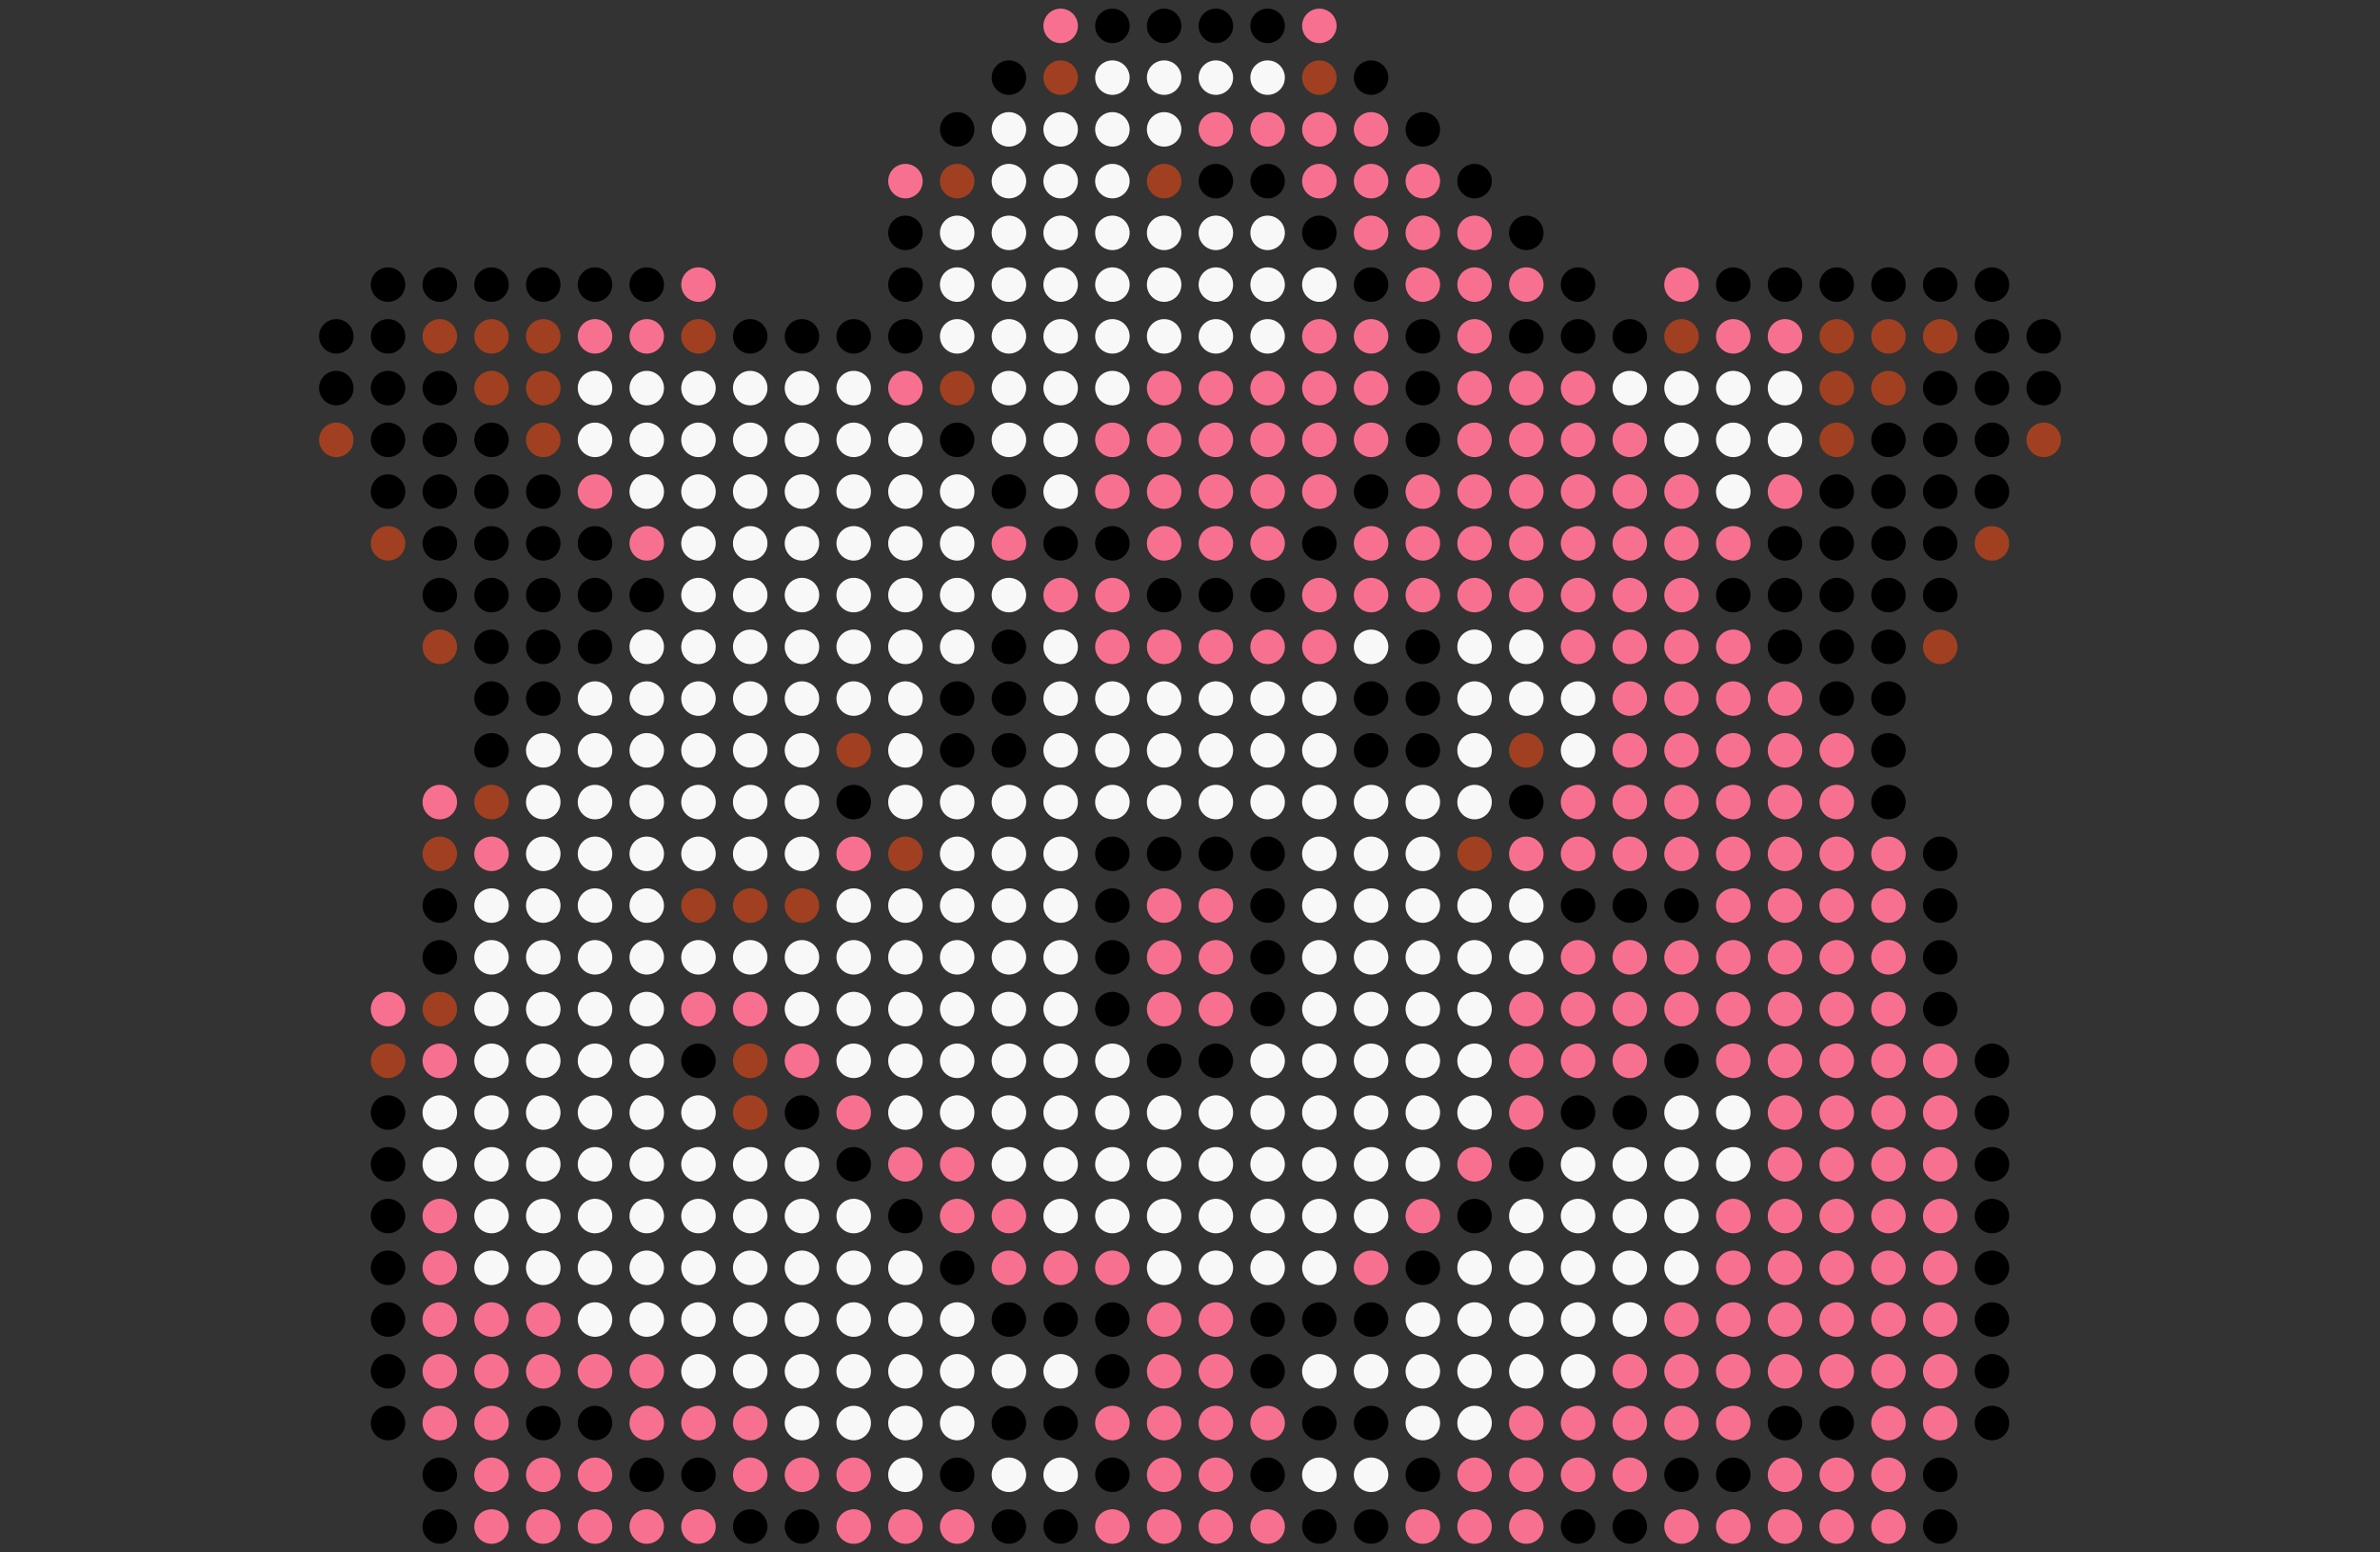 <?xml version="1.0" encoding="utf-8" ?>
<svg baseProfile="full" height="360" version="1.1" width="552" xmlns="http://www.w3.org/2000/svg" xmlns:ev="http://www.w3.org/2001/xml-events" xmlns:xlink="http://www.w3.org/1999/xlink"><rect width="100%" height="100%" fill="#333333" stroke="none"/><defs /><circle cx="246" cy="6" fill="#f87090" r="4" /><circle cx="258" cy="6" fill="#000000" r="4" /><circle cx="270" cy="6" fill="#000000" r="4" /><circle cx="282" cy="6" fill="#000000" r="4" /><circle cx="294" cy="6" fill="#000000" r="4" /><circle cx="306" cy="6" fill="#f87090" r="4" /><circle cx="234" cy="18" fill="#000000" r="4" /><circle cx="246" cy="18" fill="#a04020" r="4" /><circle cx="258" cy="18" fill="#f8f8f8" r="4" /><circle cx="270" cy="18" fill="#f8f8f8" r="4" /><circle cx="282" cy="18" fill="#f8f8f8" r="4" /><circle cx="294" cy="18" fill="#f8f8f8" r="4" /><circle cx="306" cy="18" fill="#a04020" r="4" /><circle cx="318" cy="18" fill="#000000" r="4" /><circle cx="222" cy="30" fill="#000000" r="4" /><circle cx="234" cy="30" fill="#f8f8f8" r="4" /><circle cx="246" cy="30" fill="#f8f8f8" r="4" /><circle cx="258" cy="30" fill="#f8f8f8" r="4" /><circle cx="270" cy="30" fill="#f8f8f8" r="4" /><circle cx="282" cy="30" fill="#f87090" r="4" /><circle cx="294" cy="30" fill="#f87090" r="4" /><circle cx="306" cy="30" fill="#f87090" r="4" /><circle cx="318" cy="30" fill="#f87090" r="4" /><circle cx="330" cy="30" fill="#000000" r="4" /><circle cx="210" cy="42" fill="#f87090" r="4" /><circle cx="222" cy="42" fill="#a04020" r="4" /><circle cx="234" cy="42" fill="#f8f8f8" r="4" /><circle cx="246" cy="42" fill="#f8f8f8" r="4" /><circle cx="258" cy="42" fill="#f8f8f8" r="4" /><circle cx="270" cy="42" fill="#a04020" r="4" /><circle cx="282" cy="42" fill="#000000" r="4" /><circle cx="294" cy="42" fill="#000000" r="4" /><circle cx="306" cy="42" fill="#f87090" r="4" /><circle cx="318" cy="42" fill="#f87090" r="4" /><circle cx="330" cy="42" fill="#f87090" r="4" /><circle cx="342" cy="42" fill="#000000" r="4" /><circle cx="210" cy="54" fill="#000000" r="4" /><circle cx="222" cy="54" fill="#f8f8f8" r="4" /><circle cx="234" cy="54" fill="#f8f8f8" r="4" /><circle cx="246" cy="54" fill="#f8f8f8" r="4" /><circle cx="258" cy="54" fill="#f8f8f8" r="4" /><circle cx="270" cy="54" fill="#f8f8f8" r="4" /><circle cx="282" cy="54" fill="#f8f8f8" r="4" /><circle cx="294" cy="54" fill="#f8f8f8" r="4" /><circle cx="306" cy="54" fill="#000000" r="4" /><circle cx="318" cy="54" fill="#f87090" r="4" /><circle cx="330" cy="54" fill="#f87090" r="4" /><circle cx="342" cy="54" fill="#f87090" r="4" /><circle cx="354" cy="54" fill="#000000" r="4" /><circle cx="90" cy="66" fill="#000000" r="4" /><circle cx="102" cy="66" fill="#000000" r="4" /><circle cx="114" cy="66" fill="#000000" r="4" /><circle cx="126" cy="66" fill="#000000" r="4" /><circle cx="138" cy="66" fill="#000000" r="4" /><circle cx="150" cy="66" fill="#000000" r="4" /><circle cx="162" cy="66" fill="#f87090" r="4" /><circle cx="210" cy="66" fill="#000000" r="4" /><circle cx="222" cy="66" fill="#f8f8f8" r="4" /><circle cx="234" cy="66" fill="#f8f8f8" r="4" /><circle cx="246" cy="66" fill="#f8f8f8" r="4" /><circle cx="258" cy="66" fill="#f8f8f8" r="4" /><circle cx="270" cy="66" fill="#f8f8f8" r="4" /><circle cx="282" cy="66" fill="#f8f8f8" r="4" /><circle cx="294" cy="66" fill="#f8f8f8" r="4" /><circle cx="306" cy="66" fill="#f8f8f8" r="4" /><circle cx="318" cy="66" fill="#000000" r="4" /><circle cx="330" cy="66" fill="#f87090" r="4" /><circle cx="342" cy="66" fill="#f87090" r="4" /><circle cx="354" cy="66" fill="#f87090" r="4" /><circle cx="366" cy="66" fill="#000000" r="4" /><circle cx="390" cy="66" fill="#f87090" r="4" /><circle cx="402" cy="66" fill="#000000" r="4" /><circle cx="414" cy="66" fill="#000000" r="4" /><circle cx="426" cy="66" fill="#000000" r="4" /><circle cx="438" cy="66" fill="#000000" r="4" /><circle cx="450" cy="66" fill="#000000" r="4" /><circle cx="462" cy="66" fill="#000000" r="4" /><circle cx="78" cy="78" fill="#000000" r="4" /><circle cx="90" cy="78" fill="#000000" r="4" /><circle cx="102" cy="78" fill="#a04020" r="4" /><circle cx="114" cy="78" fill="#a04020" r="4" /><circle cx="126" cy="78" fill="#a04020" r="4" /><circle cx="138" cy="78" fill="#f87090" r="4" /><circle cx="150" cy="78" fill="#f87090" r="4" /><circle cx="162" cy="78" fill="#a04020" r="4" /><circle cx="174" cy="78" fill="#000000" r="4" /><circle cx="186" cy="78" fill="#000000" r="4" /><circle cx="198" cy="78" fill="#000000" r="4" /><circle cx="210" cy="78" fill="#000000" r="4" /><circle cx="222" cy="78" fill="#f8f8f8" r="4" /><circle cx="234" cy="78" fill="#f8f8f8" r="4" /><circle cx="246" cy="78" fill="#f8f8f8" r="4" /><circle cx="258" cy="78" fill="#f8f8f8" r="4" /><circle cx="270" cy="78" fill="#f8f8f8" r="4" /><circle cx="282" cy="78" fill="#f8f8f8" r="4" /><circle cx="294" cy="78" fill="#f8f8f8" r="4" /><circle cx="306" cy="78" fill="#f87090" r="4" /><circle cx="318" cy="78" fill="#f87090" r="4" /><circle cx="330" cy="78" fill="#000000" r="4" /><circle cx="342" cy="78" fill="#f87090" r="4" /><circle cx="354" cy="78" fill="#000000" r="4" /><circle cx="366" cy="78" fill="#000000" r="4" /><circle cx="378" cy="78" fill="#000000" r="4" /><circle cx="390" cy="78" fill="#a04020" r="4" /><circle cx="402" cy="78" fill="#f87090" r="4" /><circle cx="414" cy="78" fill="#f87090" r="4" /><circle cx="426" cy="78" fill="#a04020" r="4" /><circle cx="438" cy="78" fill="#a04020" r="4" /><circle cx="450" cy="78" fill="#a04020" r="4" /><circle cx="462" cy="78" fill="#000000" r="4" /><circle cx="474" cy="78" fill="#000000" r="4" /><circle cx="78" cy="90" fill="#000000" r="4" /><circle cx="90" cy="90" fill="#000000" r="4" /><circle cx="102" cy="90" fill="#000000" r="4" /><circle cx="114" cy="90" fill="#a04020" r="4" /><circle cx="126" cy="90" fill="#a04020" r="4" /><circle cx="138" cy="90" fill="#f8f8f8" r="4" /><circle cx="150" cy="90" fill="#f8f8f8" r="4" /><circle cx="162" cy="90" fill="#f8f8f8" r="4" /><circle cx="174" cy="90" fill="#f8f8f8" r="4" /><circle cx="186" cy="90" fill="#f8f8f8" r="4" /><circle cx="198" cy="90" fill="#f8f8f8" r="4" /><circle cx="210" cy="90" fill="#f87090" r="4" /><circle cx="222" cy="90" fill="#a04020" r="4" /><circle cx="234" cy="90" fill="#f8f8f8" r="4" /><circle cx="246" cy="90" fill="#f8f8f8" r="4" /><circle cx="258" cy="90" fill="#f8f8f8" r="4" /><circle cx="270" cy="90" fill="#f87090" r="4" /><circle cx="282" cy="90" fill="#f87090" r="4" /><circle cx="294" cy="90" fill="#f87090" r="4" /><circle cx="306" cy="90" fill="#f87090" r="4" /><circle cx="318" cy="90" fill="#f87090" r="4" /><circle cx="330" cy="90" fill="#000000" r="4" /><circle cx="342" cy="90" fill="#f87090" r="4" /><circle cx="354" cy="90" fill="#f87090" r="4" /><circle cx="366" cy="90" fill="#f87090" r="4" /><circle cx="378" cy="90" fill="#f8f8f8" r="4" /><circle cx="390" cy="90" fill="#f8f8f8" r="4" /><circle cx="402" cy="90" fill="#f8f8f8" r="4" /><circle cx="414" cy="90" fill="#f8f8f8" r="4" /><circle cx="426" cy="90" fill="#a04020" r="4" /><circle cx="438" cy="90" fill="#a04020" r="4" /><circle cx="450" cy="90" fill="#000000" r="4" /><circle cx="462" cy="90" fill="#000000" r="4" /><circle cx="474" cy="90" fill="#000000" r="4" /><circle cx="78" cy="102" fill="#a04020" r="4" /><circle cx="90" cy="102" fill="#000000" r="4" /><circle cx="102" cy="102" fill="#000000" r="4" /><circle cx="114" cy="102" fill="#000000" r="4" /><circle cx="126" cy="102" fill="#a04020" r="4" /><circle cx="138" cy="102" fill="#f8f8f8" r="4" /><circle cx="150" cy="102" fill="#f8f8f8" r="4" /><circle cx="162" cy="102" fill="#f8f8f8" r="4" /><circle cx="174" cy="102" fill="#f8f8f8" r="4" /><circle cx="186" cy="102" fill="#f8f8f8" r="4" /><circle cx="198" cy="102" fill="#f8f8f8" r="4" /><circle cx="210" cy="102" fill="#f8f8f8" r="4" /><circle cx="222" cy="102" fill="#000000" r="4" /><circle cx="234" cy="102" fill="#f8f8f8" r="4" /><circle cx="246" cy="102" fill="#f8f8f8" r="4" /><circle cx="258" cy="102" fill="#f87090" r="4" /><circle cx="270" cy="102" fill="#f87090" r="4" /><circle cx="282" cy="102" fill="#f87090" r="4" /><circle cx="294" cy="102" fill="#f87090" r="4" /><circle cx="306" cy="102" fill="#f87090" r="4" /><circle cx="318" cy="102" fill="#f87090" r="4" /><circle cx="330" cy="102" fill="#000000" r="4" /><circle cx="342" cy="102" fill="#f87090" r="4" /><circle cx="354" cy="102" fill="#f87090" r="4" /><circle cx="366" cy="102" fill="#f87090" r="4" /><circle cx="378" cy="102" fill="#f87090" r="4" /><circle cx="390" cy="102" fill="#f8f8f8" r="4" /><circle cx="402" cy="102" fill="#f8f8f8" r="4" /><circle cx="414" cy="102" fill="#f8f8f8" r="4" /><circle cx="426" cy="102" fill="#a04020" r="4" /><circle cx="438" cy="102" fill="#000000" r="4" /><circle cx="450" cy="102" fill="#000000" r="4" /><circle cx="462" cy="102" fill="#000000" r="4" /><circle cx="474" cy="102" fill="#a04020" r="4" /><circle cx="90" cy="114" fill="#000000" r="4" /><circle cx="102" cy="114" fill="#000000" r="4" /><circle cx="114" cy="114" fill="#000000" r="4" /><circle cx="126" cy="114" fill="#000000" r="4" /><circle cx="138" cy="114" fill="#f87090" r="4" /><circle cx="150" cy="114" fill="#f8f8f8" r="4" /><circle cx="162" cy="114" fill="#f8f8f8" r="4" /><circle cx="174" cy="114" fill="#f8f8f8" r="4" /><circle cx="186" cy="114" fill="#f8f8f8" r="4" /><circle cx="198" cy="114" fill="#f8f8f8" r="4" /><circle cx="210" cy="114" fill="#f8f8f8" r="4" /><circle cx="222" cy="114" fill="#f8f8f8" r="4" /><circle cx="234" cy="114" fill="#000000" r="4" /><circle cx="246" cy="114" fill="#f8f8f8" r="4" /><circle cx="258" cy="114" fill="#f87090" r="4" /><circle cx="270" cy="114" fill="#f87090" r="4" /><circle cx="282" cy="114" fill="#f87090" r="4" /><circle cx="294" cy="114" fill="#f87090" r="4" /><circle cx="306" cy="114" fill="#f87090" r="4" /><circle cx="318" cy="114" fill="#000000" r="4" /><circle cx="330" cy="114" fill="#f87090" r="4" /><circle cx="342" cy="114" fill="#f87090" r="4" /><circle cx="354" cy="114" fill="#f87090" r="4" /><circle cx="366" cy="114" fill="#f87090" r="4" /><circle cx="378" cy="114" fill="#f87090" r="4" /><circle cx="390" cy="114" fill="#f87090" r="4" /><circle cx="402" cy="114" fill="#f8f8f8" r="4" /><circle cx="414" cy="114" fill="#f87090" r="4" /><circle cx="426" cy="114" fill="#000000" r="4" /><circle cx="438" cy="114" fill="#000000" r="4" /><circle cx="450" cy="114" fill="#000000" r="4" /><circle cx="462" cy="114" fill="#000000" r="4" /><circle cx="90" cy="126" fill="#a04020" r="4" /><circle cx="102" cy="126" fill="#000000" r="4" /><circle cx="114" cy="126" fill="#000000" r="4" /><circle cx="126" cy="126" fill="#000000" r="4" /><circle cx="138" cy="126" fill="#000000" r="4" /><circle cx="150" cy="126" fill="#f87090" r="4" /><circle cx="162" cy="126" fill="#f8f8f8" r="4" /><circle cx="174" cy="126" fill="#f8f8f8" r="4" /><circle cx="186" cy="126" fill="#f8f8f8" r="4" /><circle cx="198" cy="126" fill="#f8f8f8" r="4" /><circle cx="210" cy="126" fill="#f8f8f8" r="4" /><circle cx="222" cy="126" fill="#f8f8f8" r="4" /><circle cx="234" cy="126" fill="#f87090" r="4" /><circle cx="246" cy="126" fill="#000000" r="4" /><circle cx="258" cy="126" fill="#000000" r="4" /><circle cx="270" cy="126" fill="#f87090" r="4" /><circle cx="282" cy="126" fill="#f87090" r="4" /><circle cx="294" cy="126" fill="#f87090" r="4" /><circle cx="306" cy="126" fill="#000000" r="4" /><circle cx="318" cy="126" fill="#f87090" r="4" /><circle cx="330" cy="126" fill="#f87090" r="4" /><circle cx="342" cy="126" fill="#f87090" r="4" /><circle cx="354" cy="126" fill="#f87090" r="4" /><circle cx="366" cy="126" fill="#f87090" r="4" /><circle cx="378" cy="126" fill="#f87090" r="4" /><circle cx="390" cy="126" fill="#f87090" r="4" /><circle cx="402" cy="126" fill="#f87090" r="4" /><circle cx="414" cy="126" fill="#000000" r="4" /><circle cx="426" cy="126" fill="#000000" r="4" /><circle cx="438" cy="126" fill="#000000" r="4" /><circle cx="450" cy="126" fill="#000000" r="4" /><circle cx="462" cy="126" fill="#a04020" r="4" /><circle cx="102" cy="138" fill="#000000" r="4" /><circle cx="114" cy="138" fill="#000000" r="4" /><circle cx="126" cy="138" fill="#000000" r="4" /><circle cx="138" cy="138" fill="#000000" r="4" /><circle cx="150" cy="138" fill="#000000" r="4" /><circle cx="162" cy="138" fill="#f8f8f8" r="4" /><circle cx="174" cy="138" fill="#f8f8f8" r="4" /><circle cx="186" cy="138" fill="#f8f8f8" r="4" /><circle cx="198" cy="138" fill="#f8f8f8" r="4" /><circle cx="210" cy="138" fill="#f8f8f8" r="4" /><circle cx="222" cy="138" fill="#f8f8f8" r="4" /><circle cx="234" cy="138" fill="#f8f8f8" r="4" /><circle cx="246" cy="138" fill="#f87090" r="4" /><circle cx="258" cy="138" fill="#f87090" r="4" /><circle cx="270" cy="138" fill="#000000" r="4" /><circle cx="282" cy="138" fill="#000000" r="4" /><circle cx="294" cy="138" fill="#000000" r="4" /><circle cx="306" cy="138" fill="#f87090" r="4" /><circle cx="318" cy="138" fill="#f87090" r="4" /><circle cx="330" cy="138" fill="#f87090" r="4" /><circle cx="342" cy="138" fill="#f87090" r="4" /><circle cx="354" cy="138" fill="#f87090" r="4" /><circle cx="366" cy="138" fill="#f87090" r="4" /><circle cx="378" cy="138" fill="#f87090" r="4" /><circle cx="390" cy="138" fill="#f87090" r="4" /><circle cx="402" cy="138" fill="#000000" r="4" /><circle cx="414" cy="138" fill="#000000" r="4" /><circle cx="426" cy="138" fill="#000000" r="4" /><circle cx="438" cy="138" fill="#000000" r="4" /><circle cx="450" cy="138" fill="#000000" r="4" /><circle cx="102" cy="150" fill="#a04020" r="4" /><circle cx="114" cy="150" fill="#000000" r="4" /><circle cx="126" cy="150" fill="#000000" r="4" /><circle cx="138" cy="150" fill="#000000" r="4" /><circle cx="150" cy="150" fill="#f8f8f8" r="4" /><circle cx="162" cy="150" fill="#f8f8f8" r="4" /><circle cx="174" cy="150" fill="#f8f8f8" r="4" /><circle cx="186" cy="150" fill="#f8f8f8" r="4" /><circle cx="198" cy="150" fill="#f8f8f8" r="4" /><circle cx="210" cy="150" fill="#f8f8f8" r="4" /><circle cx="222" cy="150" fill="#f8f8f8" r="4" /><circle cx="234" cy="150" fill="#000000" r="4" /><circle cx="246" cy="150" fill="#f8f8f8" r="4" /><circle cx="258" cy="150" fill="#f87090" r="4" /><circle cx="270" cy="150" fill="#f87090" r="4" /><circle cx="282" cy="150" fill="#f87090" r="4" /><circle cx="294" cy="150" fill="#f87090" r="4" /><circle cx="306" cy="150" fill="#f87090" r="4" /><circle cx="318" cy="150" fill="#f8f8f8" r="4" /><circle cx="330" cy="150" fill="#000000" r="4" /><circle cx="342" cy="150" fill="#f8f8f8" r="4" /><circle cx="354" cy="150" fill="#f8f8f8" r="4" /><circle cx="366" cy="150" fill="#f87090" r="4" /><circle cx="378" cy="150" fill="#f87090" r="4" /><circle cx="390" cy="150" fill="#f87090" r="4" /><circle cx="402" cy="150" fill="#f87090" r="4" /><circle cx="414" cy="150" fill="#000000" r="4" /><circle cx="426" cy="150" fill="#000000" r="4" /><circle cx="438" cy="150" fill="#000000" r="4" /><circle cx="450" cy="150" fill="#a04020" r="4" /><circle cx="114" cy="162" fill="#000000" r="4" /><circle cx="126" cy="162" fill="#000000" r="4" /><circle cx="138" cy="162" fill="#f8f8f8" r="4" /><circle cx="150" cy="162" fill="#f8f8f8" r="4" /><circle cx="162" cy="162" fill="#f8f8f8" r="4" /><circle cx="174" cy="162" fill="#f8f8f8" r="4" /><circle cx="186" cy="162" fill="#f8f8f8" r="4" /><circle cx="198" cy="162" fill="#f8f8f8" r="4" /><circle cx="210" cy="162" fill="#f8f8f8" r="4" /><circle cx="222" cy="162" fill="#000000" r="4" /><circle cx="234" cy="162" fill="#000000" r="4" /><circle cx="246" cy="162" fill="#f8f8f8" r="4" /><circle cx="258" cy="162" fill="#f8f8f8" r="4" /><circle cx="270" cy="162" fill="#f8f8f8" r="4" /><circle cx="282" cy="162" fill="#f8f8f8" r="4" /><circle cx="294" cy="162" fill="#f8f8f8" r="4" /><circle cx="306" cy="162" fill="#f8f8f8" r="4" /><circle cx="318" cy="162" fill="#000000" r="4" /><circle cx="330" cy="162" fill="#000000" r="4" /><circle cx="342" cy="162" fill="#f8f8f8" r="4" /><circle cx="354" cy="162" fill="#f8f8f8" r="4" /><circle cx="366" cy="162" fill="#f8f8f8" r="4" /><circle cx="378" cy="162" fill="#f87090" r="4" /><circle cx="390" cy="162" fill="#f87090" r="4" /><circle cx="402" cy="162" fill="#f87090" r="4" /><circle cx="414" cy="162" fill="#f87090" r="4" /><circle cx="426" cy="162" fill="#000000" r="4" /><circle cx="438" cy="162" fill="#000000" r="4" /><circle cx="114" cy="174" fill="#000000" r="4" /><circle cx="126" cy="174" fill="#f8f8f8" r="4" /><circle cx="138" cy="174" fill="#f8f8f8" r="4" /><circle cx="150" cy="174" fill="#f8f8f8" r="4" /><circle cx="162" cy="174" fill="#f8f8f8" r="4" /><circle cx="174" cy="174" fill="#f8f8f8" r="4" /><circle cx="186" cy="174" fill="#f8f8f8" r="4" /><circle cx="198" cy="174" fill="#a04020" r="4" /><circle cx="210" cy="174" fill="#f8f8f8" r="4" /><circle cx="222" cy="174" fill="#000000" r="4" /><circle cx="234" cy="174" fill="#000000" r="4" /><circle cx="246" cy="174" fill="#f8f8f8" r="4" /><circle cx="258" cy="174" fill="#f8f8f8" r="4" /><circle cx="270" cy="174" fill="#f8f8f8" r="4" /><circle cx="282" cy="174" fill="#f8f8f8" r="4" /><circle cx="294" cy="174" fill="#f8f8f8" r="4" /><circle cx="306" cy="174" fill="#f8f8f8" r="4" /><circle cx="318" cy="174" fill="#000000" r="4" /><circle cx="330" cy="174" fill="#000000" r="4" /><circle cx="342" cy="174" fill="#f8f8f8" r="4" /><circle cx="354" cy="174" fill="#a04020" r="4" /><circle cx="366" cy="174" fill="#f8f8f8" r="4" /><circle cx="378" cy="174" fill="#f87090" r="4" /><circle cx="390" cy="174" fill="#f87090" r="4" /><circle cx="402" cy="174" fill="#f87090" r="4" /><circle cx="414" cy="174" fill="#f87090" r="4" /><circle cx="426" cy="174" fill="#f87090" r="4" /><circle cx="438" cy="174" fill="#000000" r="4" /><circle cx="102" cy="186" fill="#f87090" r="4" /><circle cx="114" cy="186" fill="#a04020" r="4" /><circle cx="126" cy="186" fill="#f8f8f8" r="4" /><circle cx="138" cy="186" fill="#f8f8f8" r="4" /><circle cx="150" cy="186" fill="#f8f8f8" r="4" /><circle cx="162" cy="186" fill="#f8f8f8" r="4" /><circle cx="174" cy="186" fill="#f8f8f8" r="4" /><circle cx="186" cy="186" fill="#f8f8f8" r="4" /><circle cx="198" cy="186" fill="#000000" r="4" /><circle cx="210" cy="186" fill="#f8f8f8" r="4" /><circle cx="222" cy="186" fill="#f8f8f8" r="4" /><circle cx="234" cy="186" fill="#f8f8f8" r="4" /><circle cx="246" cy="186" fill="#f8f8f8" r="4" /><circle cx="258" cy="186" fill="#f8f8f8" r="4" /><circle cx="270" cy="186" fill="#f8f8f8" r="4" /><circle cx="282" cy="186" fill="#f8f8f8" r="4" /><circle cx="294" cy="186" fill="#f8f8f8" r="4" /><circle cx="306" cy="186" fill="#f8f8f8" r="4" /><circle cx="318" cy="186" fill="#f8f8f8" r="4" /><circle cx="330" cy="186" fill="#f8f8f8" r="4" /><circle cx="342" cy="186" fill="#f8f8f8" r="4" /><circle cx="354" cy="186" fill="#000000" r="4" /><circle cx="366" cy="186" fill="#f87090" r="4" /><circle cx="378" cy="186" fill="#f87090" r="4" /><circle cx="390" cy="186" fill="#f87090" r="4" /><circle cx="402" cy="186" fill="#f87090" r="4" /><circle cx="414" cy="186" fill="#f87090" r="4" /><circle cx="426" cy="186" fill="#f87090" r="4" /><circle cx="438" cy="186" fill="#000000" r="4" /><circle cx="102" cy="198" fill="#a04020" r="4" /><circle cx="114" cy="198" fill="#f87090" r="4" /><circle cx="126" cy="198" fill="#f8f8f8" r="4" /><circle cx="138" cy="198" fill="#f8f8f8" r="4" /><circle cx="150" cy="198" fill="#f8f8f8" r="4" /><circle cx="162" cy="198" fill="#f8f8f8" r="4" /><circle cx="174" cy="198" fill="#f8f8f8" r="4" /><circle cx="186" cy="198" fill="#f8f8f8" r="4" /><circle cx="198" cy="198" fill="#f87090" r="4" /><circle cx="210" cy="198" fill="#a04020" r="4" /><circle cx="222" cy="198" fill="#f8f8f8" r="4" /><circle cx="234" cy="198" fill="#f8f8f8" r="4" /><circle cx="246" cy="198" fill="#f8f8f8" r="4" /><circle cx="258" cy="198" fill="#000000" r="4" /><circle cx="270" cy="198" fill="#000000" r="4" /><circle cx="282" cy="198" fill="#000000" r="4" /><circle cx="294" cy="198" fill="#000000" r="4" /><circle cx="306" cy="198" fill="#f8f8f8" r="4" /><circle cx="318" cy="198" fill="#f8f8f8" r="4" /><circle cx="330" cy="198" fill="#f8f8f8" r="4" /><circle cx="342" cy="198" fill="#a04020" r="4" /><circle cx="354" cy="198" fill="#f87090" r="4" /><circle cx="366" cy="198" fill="#f87090" r="4" /><circle cx="378" cy="198" fill="#f87090" r="4" /><circle cx="390" cy="198" fill="#f87090" r="4" /><circle cx="402" cy="198" fill="#f87090" r="4" /><circle cx="414" cy="198" fill="#f87090" r="4" /><circle cx="426" cy="198" fill="#f87090" r="4" /><circle cx="438" cy="198" fill="#f87090" r="4" /><circle cx="450" cy="198" fill="#000000" r="4" /><circle cx="102" cy="210" fill="#000000" r="4" /><circle cx="114" cy="210" fill="#f8f8f8" r="4" /><circle cx="126" cy="210" fill="#f8f8f8" r="4" /><circle cx="138" cy="210" fill="#f8f8f8" r="4" /><circle cx="150" cy="210" fill="#f8f8f8" r="4" /><circle cx="162" cy="210" fill="#a04020" r="4" /><circle cx="174" cy="210" fill="#a04020" r="4" /><circle cx="186" cy="210" fill="#a04020" r="4" /><circle cx="198" cy="210" fill="#f8f8f8" r="4" /><circle cx="210" cy="210" fill="#f8f8f8" r="4" /><circle cx="222" cy="210" fill="#f8f8f8" r="4" /><circle cx="234" cy="210" fill="#f8f8f8" r="4" /><circle cx="246" cy="210" fill="#f8f8f8" r="4" /><circle cx="258" cy="210" fill="#000000" r="4" /><circle cx="270" cy="210" fill="#f87090" r="4" /><circle cx="282" cy="210" fill="#f87090" r="4" /><circle cx="294" cy="210" fill="#000000" r="4" /><circle cx="306" cy="210" fill="#f8f8f8" r="4" /><circle cx="318" cy="210" fill="#f8f8f8" r="4" /><circle cx="330" cy="210" fill="#f8f8f8" r="4" /><circle cx="342" cy="210" fill="#f8f8f8" r="4" /><circle cx="354" cy="210" fill="#f8f8f8" r="4" /><circle cx="366" cy="210" fill="#000000" r="4" /><circle cx="378" cy="210" fill="#000000" r="4" /><circle cx="390" cy="210" fill="#000000" r="4" /><circle cx="402" cy="210" fill="#f87090" r="4" /><circle cx="414" cy="210" fill="#f87090" r="4" /><circle cx="426" cy="210" fill="#f87090" r="4" /><circle cx="438" cy="210" fill="#f87090" r="4" /><circle cx="450" cy="210" fill="#000000" r="4" /><circle cx="102" cy="222" fill="#000000" r="4" /><circle cx="114" cy="222" fill="#f8f8f8" r="4" /><circle cx="126" cy="222" fill="#f8f8f8" r="4" /><circle cx="138" cy="222" fill="#f8f8f8" r="4" /><circle cx="150" cy="222" fill="#f8f8f8" r="4" /><circle cx="162" cy="222" fill="#f8f8f8" r="4" /><circle cx="174" cy="222" fill="#f8f8f8" r="4" /><circle cx="186" cy="222" fill="#f8f8f8" r="4" /><circle cx="198" cy="222" fill="#f8f8f8" r="4" /><circle cx="210" cy="222" fill="#f8f8f8" r="4" /><circle cx="222" cy="222" fill="#f8f8f8" r="4" /><circle cx="234" cy="222" fill="#f8f8f8" r="4" /><circle cx="246" cy="222" fill="#f8f8f8" r="4" /><circle cx="258" cy="222" fill="#000000" r="4" /><circle cx="270" cy="222" fill="#f87090" r="4" /><circle cx="282" cy="222" fill="#f87090" r="4" /><circle cx="294" cy="222" fill="#000000" r="4" /><circle cx="306" cy="222" fill="#f8f8f8" r="4" /><circle cx="318" cy="222" fill="#f8f8f8" r="4" /><circle cx="330" cy="222" fill="#f8f8f8" r="4" /><circle cx="342" cy="222" fill="#f8f8f8" r="4" /><circle cx="354" cy="222" fill="#f8f8f8" r="4" /><circle cx="366" cy="222" fill="#f87090" r="4" /><circle cx="378" cy="222" fill="#f87090" r="4" /><circle cx="390" cy="222" fill="#f87090" r="4" /><circle cx="402" cy="222" fill="#f87090" r="4" /><circle cx="414" cy="222" fill="#f87090" r="4" /><circle cx="426" cy="222" fill="#f87090" r="4" /><circle cx="438" cy="222" fill="#f87090" r="4" /><circle cx="450" cy="222" fill="#000000" r="4" /><circle cx="90" cy="234" fill="#f87090" r="4" /><circle cx="102" cy="234" fill="#a04020" r="4" /><circle cx="114" cy="234" fill="#f8f8f8" r="4" /><circle cx="126" cy="234" fill="#f8f8f8" r="4" /><circle cx="138" cy="234" fill="#f8f8f8" r="4" /><circle cx="150" cy="234" fill="#f8f8f8" r="4" /><circle cx="162" cy="234" fill="#f87090" r="4" /><circle cx="174" cy="234" fill="#f87090" r="4" /><circle cx="186" cy="234" fill="#f8f8f8" r="4" /><circle cx="198" cy="234" fill="#f8f8f8" r="4" /><circle cx="210" cy="234" fill="#f8f8f8" r="4" /><circle cx="222" cy="234" fill="#f8f8f8" r="4" /><circle cx="234" cy="234" fill="#f8f8f8" r="4" /><circle cx="246" cy="234" fill="#f8f8f8" r="4" /><circle cx="258" cy="234" fill="#000000" r="4" /><circle cx="270" cy="234" fill="#f87090" r="4" /><circle cx="282" cy="234" fill="#f87090" r="4" /><circle cx="294" cy="234" fill="#000000" r="4" /><circle cx="306" cy="234" fill="#f8f8f8" r="4" /><circle cx="318" cy="234" fill="#f8f8f8" r="4" /><circle cx="330" cy="234" fill="#f8f8f8" r="4" /><circle cx="342" cy="234" fill="#f8f8f8" r="4" /><circle cx="354" cy="234" fill="#f87090" r="4" /><circle cx="366" cy="234" fill="#f87090" r="4" /><circle cx="378" cy="234" fill="#f87090" r="4" /><circle cx="390" cy="234" fill="#f87090" r="4" /><circle cx="402" cy="234" fill="#f87090" r="4" /><circle cx="414" cy="234" fill="#f87090" r="4" /><circle cx="426" cy="234" fill="#f87090" r="4" /><circle cx="438" cy="234" fill="#f87090" r="4" /><circle cx="450" cy="234" fill="#000000" r="4" /><circle cx="90" cy="246" fill="#a04020" r="4" /><circle cx="102" cy="246" fill="#f87090" r="4" /><circle cx="114" cy="246" fill="#f8f8f8" r="4" /><circle cx="126" cy="246" fill="#f8f8f8" r="4" /><circle cx="138" cy="246" fill="#f8f8f8" r="4" /><circle cx="150" cy="246" fill="#f8f8f8" r="4" /><circle cx="162" cy="246" fill="#000000" r="4" /><circle cx="174" cy="246" fill="#a04020" r="4" /><circle cx="186" cy="246" fill="#f87090" r="4" /><circle cx="198" cy="246" fill="#f8f8f8" r="4" /><circle cx="210" cy="246" fill="#f8f8f8" r="4" /><circle cx="222" cy="246" fill="#f8f8f8" r="4" /><circle cx="234" cy="246" fill="#f8f8f8" r="4" /><circle cx="246" cy="246" fill="#f8f8f8" r="4" /><circle cx="258" cy="246" fill="#f8f8f8" r="4" /><circle cx="270" cy="246" fill="#000000" r="4" /><circle cx="282" cy="246" fill="#000000" r="4" /><circle cx="294" cy="246" fill="#f8f8f8" r="4" /><circle cx="306" cy="246" fill="#f8f8f8" r="4" /><circle cx="318" cy="246" fill="#f8f8f8" r="4" /><circle cx="330" cy="246" fill="#f8f8f8" r="4" /><circle cx="342" cy="246" fill="#f8f8f8" r="4" /><circle cx="354" cy="246" fill="#f87090" r="4" /><circle cx="366" cy="246" fill="#f87090" r="4" /><circle cx="378" cy="246" fill="#f87090" r="4" /><circle cx="390" cy="246" fill="#000000" r="4" /><circle cx="402" cy="246" fill="#f87090" r="4" /><circle cx="414" cy="246" fill="#f87090" r="4" /><circle cx="426" cy="246" fill="#f87090" r="4" /><circle cx="438" cy="246" fill="#f87090" r="4" /><circle cx="450" cy="246" fill="#f87090" r="4" /><circle cx="462" cy="246" fill="#000000" r="4" /><circle cx="90" cy="258" fill="#000000" r="4" /><circle cx="102" cy="258" fill="#f8f8f8" r="4" /><circle cx="114" cy="258" fill="#f8f8f8" r="4" /><circle cx="126" cy="258" fill="#f8f8f8" r="4" /><circle cx="138" cy="258" fill="#f8f8f8" r="4" /><circle cx="150" cy="258" fill="#f8f8f8" r="4" /><circle cx="162" cy="258" fill="#f8f8f8" r="4" /><circle cx="174" cy="258" fill="#a04020" r="4" /><circle cx="186" cy="258" fill="#000000" r="4" /><circle cx="198" cy="258" fill="#f87090" r="4" /><circle cx="210" cy="258" fill="#f8f8f8" r="4" /><circle cx="222" cy="258" fill="#f8f8f8" r="4" /><circle cx="234" cy="258" fill="#f8f8f8" r="4" /><circle cx="246" cy="258" fill="#f8f8f8" r="4" /><circle cx="258" cy="258" fill="#f8f8f8" r="4" /><circle cx="270" cy="258" fill="#f8f8f8" r="4" /><circle cx="282" cy="258" fill="#f8f8f8" r="4" /><circle cx="294" cy="258" fill="#f8f8f8" r="4" /><circle cx="306" cy="258" fill="#f8f8f8" r="4" /><circle cx="318" cy="258" fill="#f8f8f8" r="4" /><circle cx="330" cy="258" fill="#f8f8f8" r="4" /><circle cx="342" cy="258" fill="#f8f8f8" r="4" /><circle cx="354" cy="258" fill="#f87090" r="4" /><circle cx="366" cy="258" fill="#000000" r="4" /><circle cx="378" cy="258" fill="#000000" r="4" /><circle cx="390" cy="258" fill="#f8f8f8" r="4" /><circle cx="402" cy="258" fill="#f8f8f8" r="4" /><circle cx="414" cy="258" fill="#f87090" r="4" /><circle cx="426" cy="258" fill="#f87090" r="4" /><circle cx="438" cy="258" fill="#f87090" r="4" /><circle cx="450" cy="258" fill="#f87090" r="4" /><circle cx="462" cy="258" fill="#000000" r="4" /><circle cx="90" cy="270" fill="#000000" r="4" /><circle cx="102" cy="270" fill="#f8f8f8" r="4" /><circle cx="114" cy="270" fill="#f8f8f8" r="4" /><circle cx="126" cy="270" fill="#f8f8f8" r="4" /><circle cx="138" cy="270" fill="#f8f8f8" r="4" /><circle cx="150" cy="270" fill="#f8f8f8" r="4" /><circle cx="162" cy="270" fill="#f8f8f8" r="4" /><circle cx="174" cy="270" fill="#f8f8f8" r="4" /><circle cx="186" cy="270" fill="#f8f8f8" r="4" /><circle cx="198" cy="270" fill="#000000" r="4" /><circle cx="210" cy="270" fill="#f87090" r="4" /><circle cx="222" cy="270" fill="#f87090" r="4" /><circle cx="234" cy="270" fill="#f8f8f8" r="4" /><circle cx="246" cy="270" fill="#f8f8f8" r="4" /><circle cx="258" cy="270" fill="#f8f8f8" r="4" /><circle cx="270" cy="270" fill="#f8f8f8" r="4" /><circle cx="282" cy="270" fill="#f8f8f8" r="4" /><circle cx="294" cy="270" fill="#f8f8f8" r="4" /><circle cx="306" cy="270" fill="#f8f8f8" r="4" /><circle cx="318" cy="270" fill="#f8f8f8" r="4" /><circle cx="330" cy="270" fill="#f8f8f8" r="4" /><circle cx="342" cy="270" fill="#f87090" r="4" /><circle cx="354" cy="270" fill="#000000" r="4" /><circle cx="366" cy="270" fill="#f8f8f8" r="4" /><circle cx="378" cy="270" fill="#f8f8f8" r="4" /><circle cx="390" cy="270" fill="#f8f8f8" r="4" /><circle cx="402" cy="270" fill="#f8f8f8" r="4" /><circle cx="414" cy="270" fill="#f87090" r="4" /><circle cx="426" cy="270" fill="#f87090" r="4" /><circle cx="438" cy="270" fill="#f87090" r="4" /><circle cx="450" cy="270" fill="#f87090" r="4" /><circle cx="462" cy="270" fill="#000000" r="4" /><circle cx="90" cy="282" fill="#000000" r="4" /><circle cx="102" cy="282" fill="#f87090" r="4" /><circle cx="114" cy="282" fill="#f8f8f8" r="4" /><circle cx="126" cy="282" fill="#f8f8f8" r="4" /><circle cx="138" cy="282" fill="#f8f8f8" r="4" /><circle cx="150" cy="282" fill="#f8f8f8" r="4" /><circle cx="162" cy="282" fill="#f8f8f8" r="4" /><circle cx="174" cy="282" fill="#f8f8f8" r="4" /><circle cx="186" cy="282" fill="#f8f8f8" r="4" /><circle cx="198" cy="282" fill="#f8f8f8" r="4" /><circle cx="210" cy="282" fill="#000000" r="4" /><circle cx="222" cy="282" fill="#f87090" r="4" /><circle cx="234" cy="282" fill="#f87090" r="4" /><circle cx="246" cy="282" fill="#f8f8f8" r="4" /><circle cx="258" cy="282" fill="#f8f8f8" r="4" /><circle cx="270" cy="282" fill="#f8f8f8" r="4" /><circle cx="282" cy="282" fill="#f8f8f8" r="4" /><circle cx="294" cy="282" fill="#f8f8f8" r="4" /><circle cx="306" cy="282" fill="#f8f8f8" r="4" /><circle cx="318" cy="282" fill="#f8f8f8" r="4" /><circle cx="330" cy="282" fill="#f87090" r="4" /><circle cx="342" cy="282" fill="#000000" r="4" /><circle cx="354" cy="282" fill="#f8f8f8" r="4" /><circle cx="366" cy="282" fill="#f8f8f8" r="4" /><circle cx="378" cy="282" fill="#f8f8f8" r="4" /><circle cx="390" cy="282" fill="#f8f8f8" r="4" /><circle cx="402" cy="282" fill="#f87090" r="4" /><circle cx="414" cy="282" fill="#f87090" r="4" /><circle cx="426" cy="282" fill="#f87090" r="4" /><circle cx="438" cy="282" fill="#f87090" r="4" /><circle cx="450" cy="282" fill="#f87090" r="4" /><circle cx="462" cy="282" fill="#000000" r="4" /><circle cx="90" cy="294" fill="#000000" r="4" /><circle cx="102" cy="294" fill="#f87090" r="4" /><circle cx="114" cy="294" fill="#f8f8f8" r="4" /><circle cx="126" cy="294" fill="#f8f8f8" r="4" /><circle cx="138" cy="294" fill="#f8f8f8" r="4" /><circle cx="150" cy="294" fill="#f8f8f8" r="4" /><circle cx="162" cy="294" fill="#f8f8f8" r="4" /><circle cx="174" cy="294" fill="#f8f8f8" r="4" /><circle cx="186" cy="294" fill="#f8f8f8" r="4" /><circle cx="198" cy="294" fill="#f8f8f8" r="4" /><circle cx="210" cy="294" fill="#f8f8f8" r="4" /><circle cx="222" cy="294" fill="#000000" r="4" /><circle cx="234" cy="294" fill="#f87090" r="4" /><circle cx="246" cy="294" fill="#f87090" r="4" /><circle cx="258" cy="294" fill="#f87090" r="4" /><circle cx="270" cy="294" fill="#f8f8f8" r="4" /><circle cx="282" cy="294" fill="#f8f8f8" r="4" /><circle cx="294" cy="294" fill="#f8f8f8" r="4" /><circle cx="306" cy="294" fill="#f8f8f8" r="4" /><circle cx="318" cy="294" fill="#f87090" r="4" /><circle cx="330" cy="294" fill="#000000" r="4" /><circle cx="342" cy="294" fill="#f8f8f8" r="4" /><circle cx="354" cy="294" fill="#f8f8f8" r="4" /><circle cx="366" cy="294" fill="#f8f8f8" r="4" /><circle cx="378" cy="294" fill="#f8f8f8" r="4" /><circle cx="390" cy="294" fill="#f8f8f8" r="4" /><circle cx="402" cy="294" fill="#f87090" r="4" /><circle cx="414" cy="294" fill="#f87090" r="4" /><circle cx="426" cy="294" fill="#f87090" r="4" /><circle cx="438" cy="294" fill="#f87090" r="4" /><circle cx="450" cy="294" fill="#f87090" r="4" /><circle cx="462" cy="294" fill="#000000" r="4" /><circle cx="90" cy="306" fill="#000000" r="4" /><circle cx="102" cy="306" fill="#f87090" r="4" /><circle cx="114" cy="306" fill="#f87090" r="4" /><circle cx="126" cy="306" fill="#f87090" r="4" /><circle cx="138" cy="306" fill="#f8f8f8" r="4" /><circle cx="150" cy="306" fill="#f8f8f8" r="4" /><circle cx="162" cy="306" fill="#f8f8f8" r="4" /><circle cx="174" cy="306" fill="#f8f8f8" r="4" /><circle cx="186" cy="306" fill="#f8f8f8" r="4" /><circle cx="198" cy="306" fill="#f8f8f8" r="4" /><circle cx="210" cy="306" fill="#f8f8f8" r="4" /><circle cx="222" cy="306" fill="#f8f8f8" r="4" /><circle cx="234" cy="306" fill="#000000" r="4" /><circle cx="246" cy="306" fill="#000000" r="4" /><circle cx="258" cy="306" fill="#000000" r="4" /><circle cx="270" cy="306" fill="#f87090" r="4" /><circle cx="282" cy="306" fill="#f87090" r="4" /><circle cx="294" cy="306" fill="#000000" r="4" /><circle cx="306" cy="306" fill="#000000" r="4" /><circle cx="318" cy="306" fill="#000000" r="4" /><circle cx="330" cy="306" fill="#f8f8f8" r="4" /><circle cx="342" cy="306" fill="#f8f8f8" r="4" /><circle cx="354" cy="306" fill="#f8f8f8" r="4" /><circle cx="366" cy="306" fill="#f8f8f8" r="4" /><circle cx="378" cy="306" fill="#f8f8f8" r="4" /><circle cx="390" cy="306" fill="#f87090" r="4" /><circle cx="402" cy="306" fill="#f87090" r="4" /><circle cx="414" cy="306" fill="#f87090" r="4" /><circle cx="426" cy="306" fill="#f87090" r="4" /><circle cx="438" cy="306" fill="#f87090" r="4" /><circle cx="450" cy="306" fill="#f87090" r="4" /><circle cx="462" cy="306" fill="#000000" r="4" /><circle cx="90" cy="318" fill="#000000" r="4" /><circle cx="102" cy="318" fill="#f87090" r="4" /><circle cx="114" cy="318" fill="#f87090" r="4" /><circle cx="126" cy="318" fill="#f87090" r="4" /><circle cx="138" cy="318" fill="#f87090" r="4" /><circle cx="150" cy="318" fill="#f87090" r="4" /><circle cx="162" cy="318" fill="#f8f8f8" r="4" /><circle cx="174" cy="318" fill="#f8f8f8" r="4" /><circle cx="186" cy="318" fill="#f8f8f8" r="4" /><circle cx="198" cy="318" fill="#f8f8f8" r="4" /><circle cx="210" cy="318" fill="#f8f8f8" r="4" /><circle cx="222" cy="318" fill="#f8f8f8" r="4" /><circle cx="234" cy="318" fill="#f8f8f8" r="4" /><circle cx="246" cy="318" fill="#f8f8f8" r="4" /><circle cx="258" cy="318" fill="#000000" r="4" /><circle cx="270" cy="318" fill="#f87090" r="4" /><circle cx="282" cy="318" fill="#f87090" r="4" /><circle cx="294" cy="318" fill="#000000" r="4" /><circle cx="306" cy="318" fill="#f8f8f8" r="4" /><circle cx="318" cy="318" fill="#f8f8f8" r="4" /><circle cx="330" cy="318" fill="#f8f8f8" r="4" /><circle cx="342" cy="318" fill="#f8f8f8" r="4" /><circle cx="354" cy="318" fill="#f8f8f8" r="4" /><circle cx="366" cy="318" fill="#f8f8f8" r="4" /><circle cx="378" cy="318" fill="#f87090" r="4" /><circle cx="390" cy="318" fill="#f87090" r="4" /><circle cx="402" cy="318" fill="#f87090" r="4" /><circle cx="414" cy="318" fill="#f87090" r="4" /><circle cx="426" cy="318" fill="#f87090" r="4" /><circle cx="438" cy="318" fill="#f87090" r="4" /><circle cx="450" cy="318" fill="#f87090" r="4" /><circle cx="462" cy="318" fill="#000000" r="4" /><circle cx="90" cy="330" fill="#000000" r="4" /><circle cx="102" cy="330" fill="#f87090" r="4" /><circle cx="114" cy="330" fill="#f87090" r="4" /><circle cx="126" cy="330" fill="#000000" r="4" /><circle cx="138" cy="330" fill="#000000" r="4" /><circle cx="150" cy="330" fill="#f87090" r="4" /><circle cx="162" cy="330" fill="#f87090" r="4" /><circle cx="174" cy="330" fill="#f87090" r="4" /><circle cx="186" cy="330" fill="#f8f8f8" r="4" /><circle cx="198" cy="330" fill="#f8f8f8" r="4" /><circle cx="210" cy="330" fill="#f8f8f8" r="4" /><circle cx="222" cy="330" fill="#f8f8f8" r="4" /><circle cx="234" cy="330" fill="#000000" r="4" /><circle cx="246" cy="330" fill="#000000" r="4" /><circle cx="258" cy="330" fill="#f87090" r="4" /><circle cx="270" cy="330" fill="#f87090" r="4" /><circle cx="282" cy="330" fill="#f87090" r="4" /><circle cx="294" cy="330" fill="#f87090" r="4" /><circle cx="306" cy="330" fill="#000000" r="4" /><circle cx="318" cy="330" fill="#000000" r="4" /><circle cx="330" cy="330" fill="#f8f8f8" r="4" /><circle cx="342" cy="330" fill="#f8f8f8" r="4" /><circle cx="354" cy="330" fill="#f87090" r="4" /><circle cx="366" cy="330" fill="#f87090" r="4" /><circle cx="378" cy="330" fill="#f87090" r="4" /><circle cx="390" cy="330" fill="#f87090" r="4" /><circle cx="402" cy="330" fill="#f87090" r="4" /><circle cx="414" cy="330" fill="#000000" r="4" /><circle cx="426" cy="330" fill="#000000" r="4" /><circle cx="438" cy="330" fill="#f87090" r="4" /><circle cx="450" cy="330" fill="#f87090" r="4" /><circle cx="462" cy="330" fill="#000000" r="4" /><circle cx="102" cy="342" fill="#000000" r="4" /><circle cx="114" cy="342" fill="#f87090" r="4" /><circle cx="126" cy="342" fill="#f87090" r="4" /><circle cx="138" cy="342" fill="#f87090" r="4" /><circle cx="150" cy="342" fill="#000000" r="4" /><circle cx="162" cy="342" fill="#000000" r="4" /><circle cx="174" cy="342" fill="#f87090" r="4" /><circle cx="186" cy="342" fill="#f87090" r="4" /><circle cx="198" cy="342" fill="#f87090" r="4" /><circle cx="210" cy="342" fill="#f8f8f8" r="4" /><circle cx="222" cy="342" fill="#000000" r="4" /><circle cx="234" cy="342" fill="#f8f8f8" r="4" /><circle cx="246" cy="342" fill="#f8f8f8" r="4" /><circle cx="258" cy="342" fill="#000000" r="4" /><circle cx="270" cy="342" fill="#f87090" r="4" /><circle cx="282" cy="342" fill="#f87090" r="4" /><circle cx="294" cy="342" fill="#000000" r="4" /><circle cx="306" cy="342" fill="#f8f8f8" r="4" /><circle cx="318" cy="342" fill="#f8f8f8" r="4" /><circle cx="330" cy="342" fill="#000000" r="4" /><circle cx="342" cy="342" fill="#f87090" r="4" /><circle cx="354" cy="342" fill="#f87090" r="4" /><circle cx="366" cy="342" fill="#f87090" r="4" /><circle cx="378" cy="342" fill="#f87090" r="4" /><circle cx="390" cy="342" fill="#000000" r="4" /><circle cx="402" cy="342" fill="#000000" r="4" /><circle cx="414" cy="342" fill="#f87090" r="4" /><circle cx="426" cy="342" fill="#f87090" r="4" /><circle cx="438" cy="342" fill="#f87090" r="4" /><circle cx="450" cy="342" fill="#000000" r="4" /><circle cx="102" cy="354" fill="#000000" r="4" /><circle cx="114" cy="354" fill="#f87090" r="4" /><circle cx="126" cy="354" fill="#f87090" r="4" /><circle cx="138" cy="354" fill="#f87090" r="4" /><circle cx="150" cy="354" fill="#f87090" r="4" /><circle cx="162" cy="354" fill="#f87090" r="4" /><circle cx="174" cy="354" fill="#000000" r="4" /><circle cx="186" cy="354" fill="#000000" r="4" /><circle cx="198" cy="354" fill="#f87090" r="4" /><circle cx="210" cy="354" fill="#f87090" r="4" /><circle cx="222" cy="354" fill="#f87090" r="4" /><circle cx="234" cy="354" fill="#000000" r="4" /><circle cx="246" cy="354" fill="#000000" r="4" /><circle cx="258" cy="354" fill="#f87090" r="4" /><circle cx="270" cy="354" fill="#f87090" r="4" /><circle cx="282" cy="354" fill="#f87090" r="4" /><circle cx="294" cy="354" fill="#f87090" r="4" /><circle cx="306" cy="354" fill="#000000" r="4" /><circle cx="318" cy="354" fill="#000000" r="4" /><circle cx="330" cy="354" fill="#f87090" r="4" /><circle cx="342" cy="354" fill="#f87090" r="4" /><circle cx="354" cy="354" fill="#f87090" r="4" /><circle cx="366" cy="354" fill="#000000" r="4" /><circle cx="378" cy="354" fill="#000000" r="4" /><circle cx="390" cy="354" fill="#f87090" r="4" /><circle cx="402" cy="354" fill="#f87090" r="4" /><circle cx="414" cy="354" fill="#f87090" r="4" /><circle cx="426" cy="354" fill="#f87090" r="4" /><circle cx="438" cy="354" fill="#f87090" r="4" /><circle cx="450" cy="354" fill="#000000" r="4" /></svg>